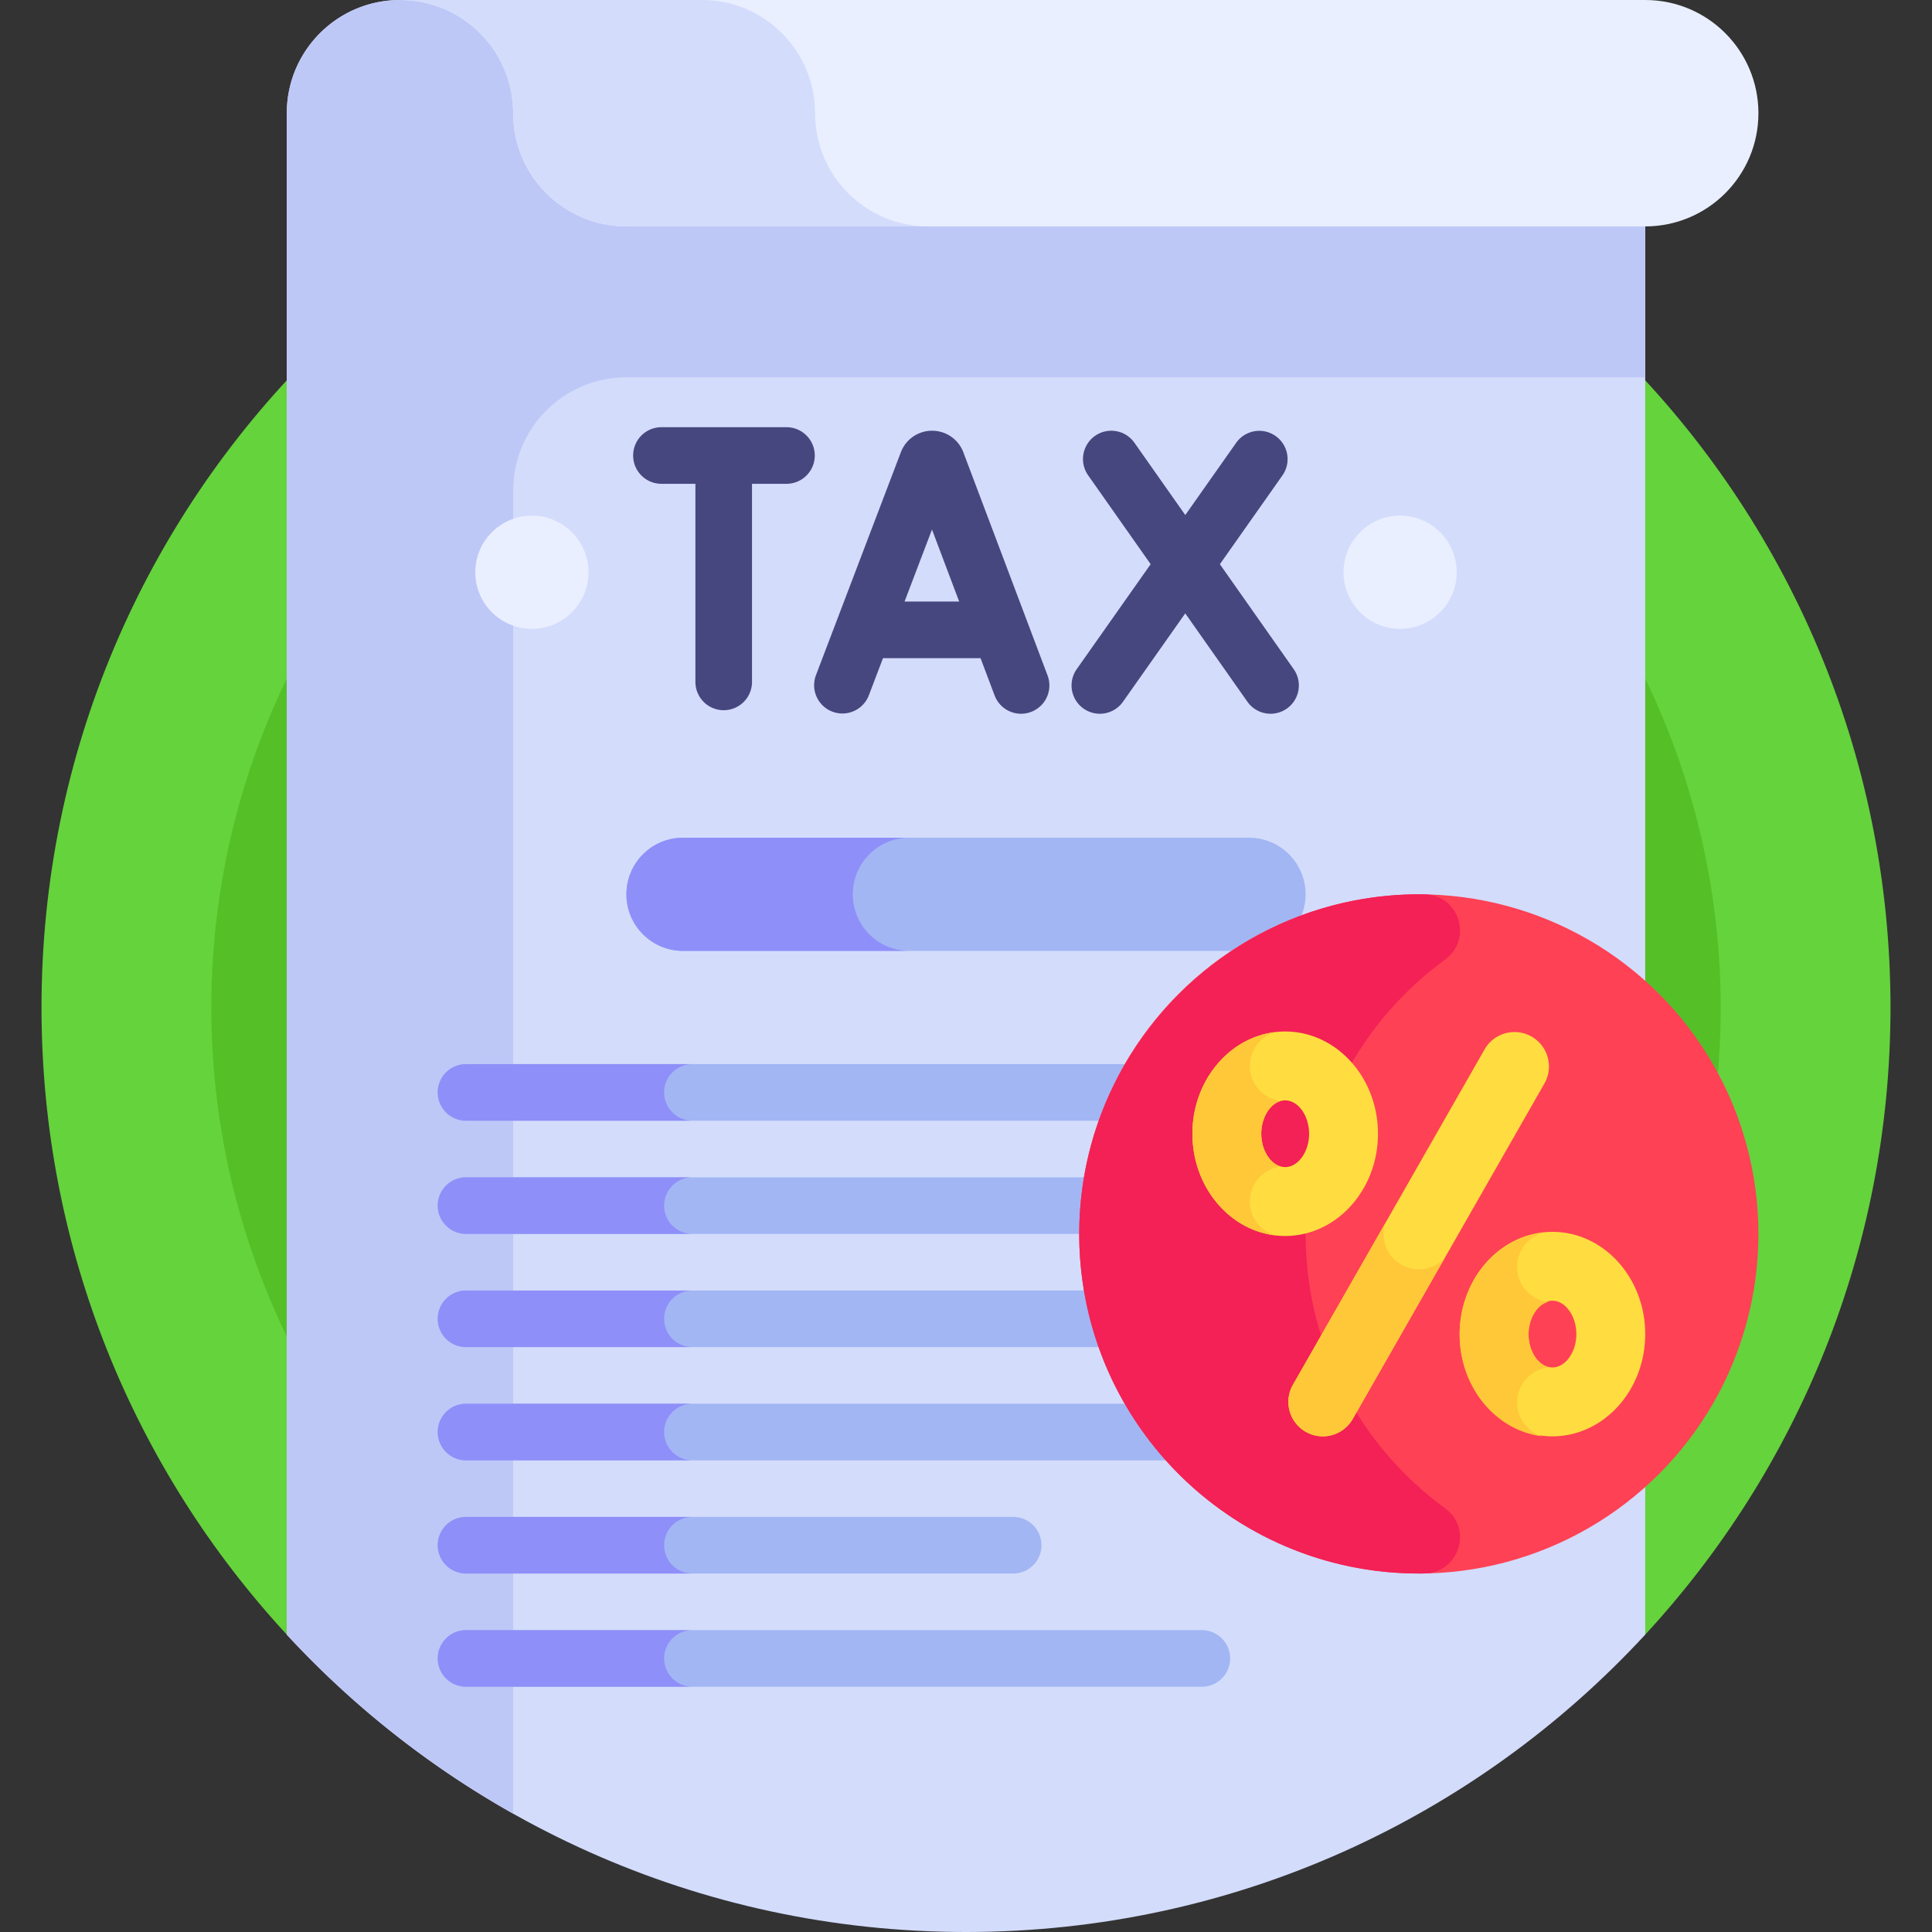 <svg xmlns="http://www.w3.org/2000/svg" version="1.1" xmlns:xlink="http://www.w3.org/1999/xlink" width="512" height="512" x="0" y="0" viewBox="0 0 512 512" style="enable-background:new 0 0 512 512" xml:space="preserve" class=""><rect x="0" y="0" width="512" height="512" fill="#333333" stroke="none"/><g><path fill="#65d33c" d="M76.013 433.2C35.664 389.526 11 331.147 11 267 11 131.69 120.69 22 256 22s245 109.69 245 245c0 64.147-24.664 122.526-65.013 166.2z" opacity="1" data-original="#65d33c" class=""></path><circle cx="256" cy="267" r="200" fill="#55bf28" opacity="1" data-original="#55bf28"></circle><path fill="#d3dcfb" d="M436 60v373.2C391.25 481.66 327.17 512 256 512s-135.25-30.34-180-78.8V30c0-16.57 13.43-30 30-30 56.22 0 112.24 6.75 166.85 20.1l17.59 4.3.02.01h.01l47.3 11.57.03.01.02.01z" opacity="1" data-original="#d3dcfb"></path><path fill="#bec8f7" d="M436 60v40H166c-16.57 0-30 13.43-30 30v350.64a245.656 245.656 0 0 1-60-47.44V30c0-8.28 3.36-15.78 8.79-21.21S97.72 0 106 0c56.22 0 112.24 6.75 166.85 20.1l17.62 4.31 47.3 11.57z" opacity="1" data-original="#bec8f7" class=""></path><path fill="#a2b6f4" d="M181 252h150c8.284 0 15-6.716 15-15 0-8.284-6.716-15-15-15H181c-8.284 0-15 6.716-15 15 0 8.284 6.716 15 15 15z" opacity="1" data-original="#a2b6f4"></path><path fill="#8f8ff9" d="M226 237c0-8.284 6.716-15 15-15h-60c-8.284 0-15 6.716-15 15s6.716 15 15 15h60c-8.284 0-15-6.716-15-15z" opacity="1" data-original="#8f8ff9"></path><path fill="#a2b6f4" d="M123.5 297h265a7.5 7.5 0 0 0 0-15h-265a7.5 7.5 0 0 0 0 15z" opacity="1" data-original="#a2b6f4"></path><path fill="#8f8ff9" d="M176 289.5a7.5 7.5 0 0 1 7.5-7.5h-60a7.5 7.5 0 0 0 0 15h60a7.5 7.5 0 0 1-7.5-7.5z" opacity="1" data-original="#8f8ff9"></path><path fill="#a2b6f4" d="M123.5 327h265a7.5 7.5 0 0 0 0-15h-265a7.5 7.5 0 0 0 0 15z" opacity="1" data-original="#a2b6f4"></path><path fill="#8f8ff9" d="M176 319.5a7.5 7.5 0 0 1 7.5-7.5h-60a7.5 7.5 0 0 0 0 15h60a7.5 7.5 0 0 1-7.5-7.5z" opacity="1" data-original="#8f8ff9"></path><path fill="#a2b6f4" d="M123.5 357h265a7.5 7.5 0 0 0 0-15h-265a7.5 7.5 0 0 0 0 15zM123.5 387h265a7.5 7.5 0 0 0 0-15h-265a7.5 7.5 0 0 0 0 15zM123.5 417h145a7.5 7.5 0 0 0 0-15h-145a7.5 7.5 0 0 0 0 15zM123.5 447h195a7.5 7.5 0 0 0 0-15h-195a7.5 7.5 0 0 0 0 15z" opacity="1" data-original="#a2b6f4"></path><path fill="#e9efff" d="M436 0c16.569 0 30 13.431 30 30 0 16.569-13.431 30-30 30H166c-16.569 0-30-13.431-30-30 0-16.569-13.431-30-30-30z" opacity="1" data-original="#e9efff" class=""></path><path fill="#d3dcfb" d="M216 30c0-16.569-13.431-30-30-30h-80c16.536 0 29.947 13.379 30 29.903C136.052 46.455 149.447 60 166 60h80c-16.569 0-30-13.431-30-30z" opacity="1" data-original="#d3dcfb"></path><path fill="#47477f" d="M270.598 189.152a7.505 7.505 0 0 1-7.019-4.854l-16.592-43.966-16.753 43.986a7.5 7.5 0 0 1-14.017-5.339l22.53-59.153c.021-.058.044-.113.067-.17a8.83 8.83 0 0 1 8.193-5.507h.008a8.83 8.83 0 0 1 8.274 5.694L277.614 179a7.5 7.5 0 0 1-4.369 9.665 7.448 7.448 0 0 1-2.647.487z" opacity="1" data-original="#47477f"></path><path fill="#47477f" d="M263.683 174.418h-33.432c-4.142 0-7.5-3.357-7.5-7.5s3.358-7.5 7.5-7.5h33.432c4.142 0 7.5 3.357 7.5 7.5s-3.358 7.5-7.5 7.5zM336.717 189.151a7.493 7.493 0 0 1-6.141-3.186l-42.208-60a7.5 7.5 0 0 1 12.269-8.631l42.208 60a7.5 7.5 0 0 1-1.819 10.449 7.454 7.454 0 0 1-4.309 1.368z" opacity="1" data-original="#47477f"></path><path fill="#47477f" d="M291.466 189.151c-1.493 0-3-.444-4.313-1.37a7.5 7.5 0 0 1-1.812-10.45l42.269-60a7.5 7.5 0 0 1 12.263 8.638l-42.269 60a7.49 7.49 0 0 1-6.138 3.182zM208.424 128.214h-33.135c-4.142 0-7.5-3.357-7.5-7.5s3.358-7.5 7.5-7.5h33.135c4.142 0 7.5 3.357 7.5 7.5s-3.358 7.5-7.5 7.5z" opacity="1" data-original="#47477f"></path><path fill="#47477f" d="M191.79 188.214a7.5 7.5 0 0 1-7.5-7.5V122.63c0-4.143 3.358-7.5 7.5-7.5s7.5 3.357 7.5 7.5v58.084a7.5 7.5 0 0 1-7.5 7.5z" opacity="1" data-original="#47477f"></path><circle cx="376" cy="327" r="90" fill="#ff4155" opacity="1" data-original="#ff4155"></circle><path fill="#f32155" d="M346 327c0-29.889 14.571-56.371 36.997-72.738 7.373-5.381 3.679-17.095-5.447-17.249-.315-.005-.63-.009-.946-.011-49.269-.325-90.002 39.62-90.597 88.887C285.401 376.103 325.924 417 376 417c.496 0 .991-.004 1.485-.012 9.157-.149 12.907-11.853 5.509-17.253C360.57 383.369 346 356.887 346 327z" opacity="1" data-original="#f32155"></path><path fill="#ffdd40" d="M350.554 380.642a9.128 9.128 0 0 1-7.915-13.656l50.874-89.029a9.128 9.128 0 0 1 15.848 9.056l-50.874 89.029a9.124 9.124 0 0 1-7.933 4.6zM340.587 327.544c-13.557 0-24.587-12.154-24.587-27.092 0-14.939 11.03-27.093 24.587-27.093 13.558 0 24.587 12.154 24.587 27.093 0 14.938-11.029 27.092-24.587 27.092zm0-35.933c-3.434 0-6.335 4.048-6.335 8.84s2.901 8.84 6.335 8.84 6.335-4.048 6.335-8.84-2.901-8.84-6.335-8.84zM411.413 380.64c-13.558 0-24.587-12.154-24.587-27.093s11.03-27.093 24.587-27.093S436 338.608 436 353.547c0 14.94-11.03 27.093-24.587 27.093zm0-35.933c-3.434 0-6.335 4.048-6.335 8.84s2.901 8.84 6.335 8.84 6.335-4.048 6.335-8.84c0-4.791-2.901-8.84-6.335-8.84z" opacity="1" data-original="#ffdd40"></path><path fill="#ffc839" d="M410.287 345.023c-4.635-.557-8.229-4.496-8.229-9.28 0-4.241 2.825-7.818 6.694-8.965-12.31 1.466-21.927 12.983-21.927 26.931s9.616 25.465 21.927 26.931c-3.869-1.147-6.694-4.724-6.694-8.965 0-4.785 3.594-8.723 8.229-9.28-2.919-.766-5.21-4.429-5.21-8.686.001-4.257 2.292-7.92 5.21-8.686zM339.462 291.765c-4.635-.557-8.229-4.496-8.229-9.28 0-4.241 2.825-7.818 6.694-8.965-12.31 1.467-21.927 12.983-21.927 26.932 0 13.948 9.616 25.465 21.927 26.931-3.869-1.147-6.694-4.724-6.694-8.965 0-4.785 3.594-8.723 8.229-9.28-2.919-.766-5.21-4.429-5.21-8.686 0-4.258 2.291-7.92 5.21-8.687zM376 336.354a9.354 9.354 0 0 1-8.943-12.098l-24.418 42.73a9.128 9.128 0 0 0 7.915 13.656 9.122 9.122 0 0 0 7.932-4.6l24.443-42.774a9.318 9.318 0 0 1-6.929 3.086z" opacity="1" data-original="#ffc839"></path><circle cx="371.043" cy="151.651" r="15" fill="#e9efff" opacity="1" data-original="#e9efff" class=""></circle><circle cx="140.957" cy="151.651" r="15" fill="#e9efff" opacity="1" data-original="#e9efff" class=""></circle><path fill="#8f8ff9" d="M176 349.5a7.5 7.5 0 0 1 7.5-7.5h-60a7.5 7.5 0 0 0 0 15h60a7.5 7.5 0 0 1-7.5-7.5zM176 379.5a7.5 7.5 0 0 1 7.5-7.5h-60a7.5 7.5 0 0 0 0 15h60a7.5 7.5 0 0 1-7.5-7.5zM176 409.5a7.5 7.5 0 0 1 7.5-7.5h-60a7.5 7.5 0 0 0 0 15h60a7.5 7.5 0 0 1-7.5-7.5zM176 439.5a7.5 7.5 0 0 1 7.5-7.5h-60a7.5 7.5 0 0 0 0 15h60a7.5 7.5 0 0 1-7.5-7.5z" opacity="1" data-original="#8f8ff9"></path></g></svg>